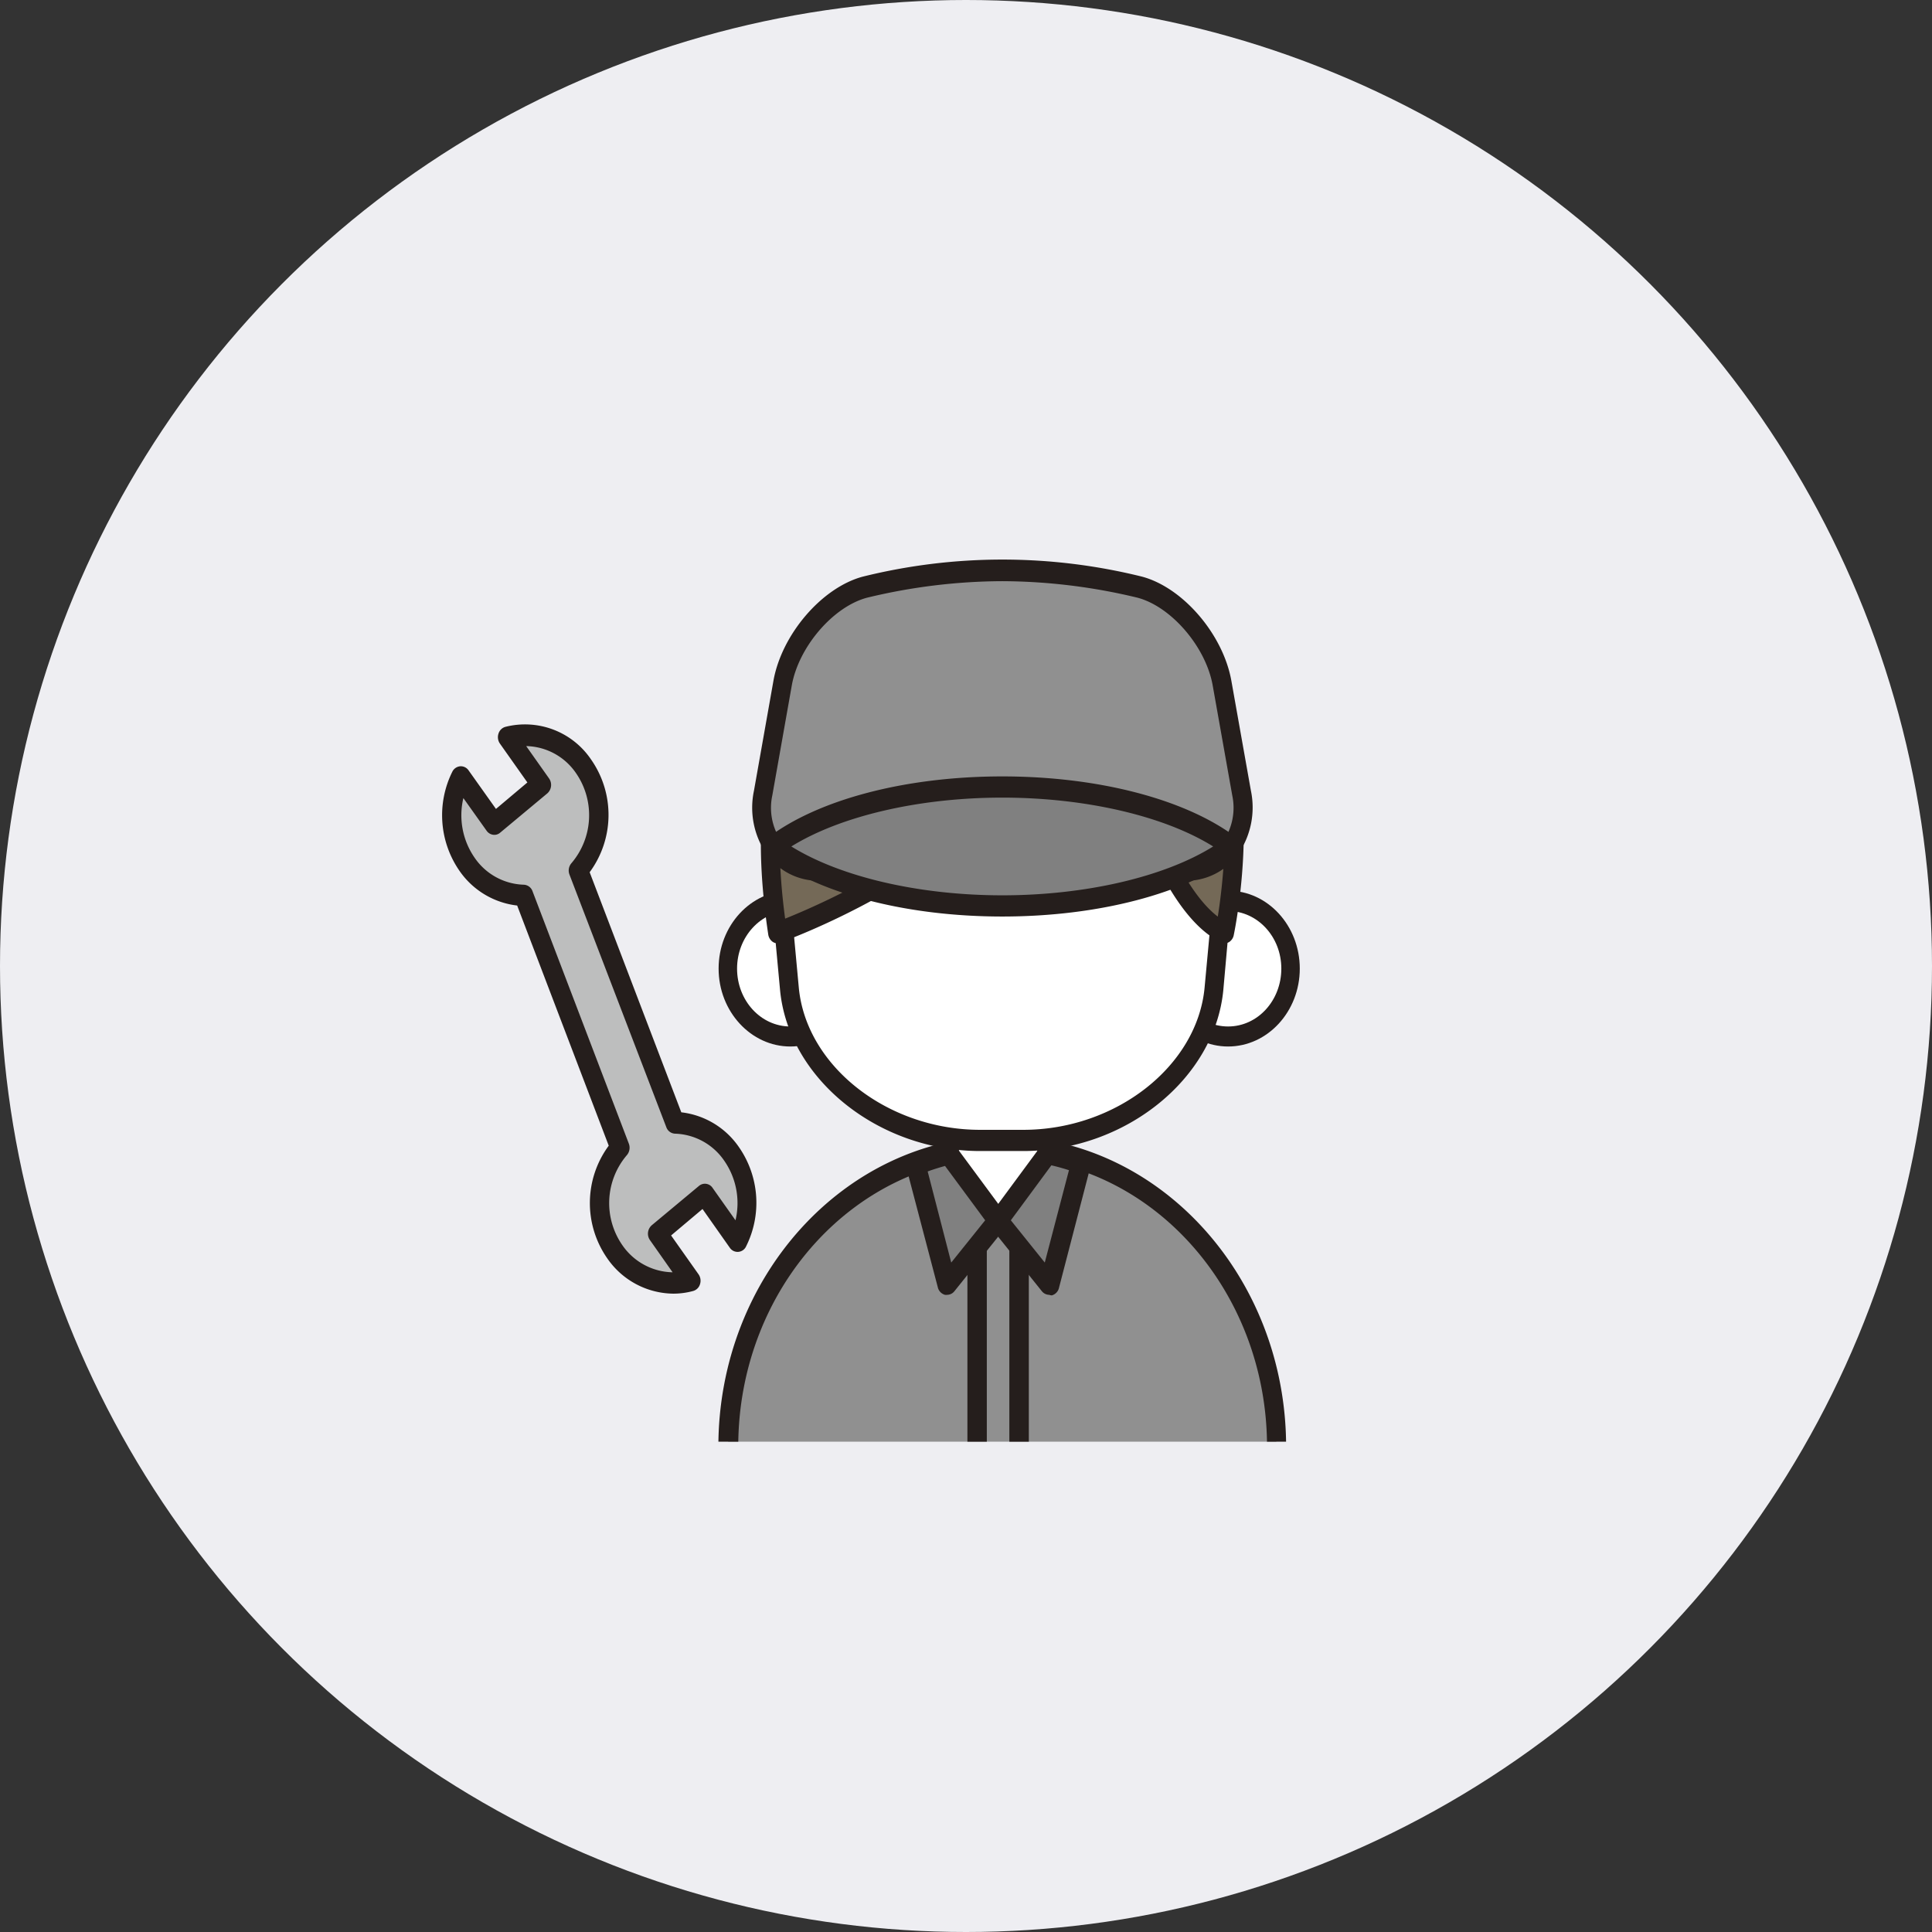 <svg xmlns="http://www.w3.org/2000/svg" xmlns:xlink="http://www.w3.org/1999/xlink" viewBox="0 0 246 246"><rect x="0" y="0" width="246" height="246" fill="#333333" stroke="none"/><defs><style>.cls-1{fill:none;}.cls-2{fill:#eeeef2;}.cls-3{clip-path:url(#clip-path);}.cls-4{fill:#909090;}.cls-5{fill:#251e1c;}.cls-6{fill:#fff;}.cls-7{fill:#746957;}.cls-8{fill:gray;}.cls-9{fill:#bdbebe;}</style><clipPath id="clip-path"><rect class="cls-1" x="48.5" y="60.5" width="136" height="123.07"/></clipPath></defs><g id="レイヤー_2" data-name="レイヤー 2"><g id="最背面"><circle class="cls-2" cx="123" cy="123" r="123"/></g><g id="テキスト"><g class="cls-3"><path class="cls-4" d="M127.74,146h-.25c-19.23.15-34.78,17.19-34.78,38.2v32.27h69.81V184.21C162.52,163.2,147,146.16,127.74,146Z"/><path class="cls-5" d="M162.52,217.83H92.71a1.31,1.31,0,0,1-1.24-1.35V184.21c0-21.61,16.09-39.32,35.88-39.55h.52c19.8.23,35.89,17.94,35.89,39.55v32.27A1.31,1.31,0,0,1,162.52,217.83ZM94,215.13h67.33V184.21c0-20.18-15.05-36.71-33.55-36.85h-.23C109,147.5,94,164,94,184.21Z"/><path class="cls-6" d="M120.84,133.15V148.6a6.27,6.27,0,1,0,12.5,0V133.15Z"/><path class="cls-5" d="M127.09,156.77c-4.13,0-7.48-3.66-7.48-8.17V133.15a1.29,1.29,0,0,1,1.23-1.35h12.5a1.3,1.3,0,0,1,1.24,1.35V148.6C134.58,153.11,131.22,156.77,127.09,156.77Zm-5-22.27v14.1a5,5,0,1,0,10,0V134.5Z"/><ellipse class="cls-6" cx="100.63" cy="123.33" rx="7.95" ry="8.64"/><path class="cls-5" d="M100.63,133.25c-5,0-9.13-4.45-9.13-9.92s4.1-9.92,9.13-9.92,9.13,4.45,9.13,9.92S105.67,133.25,100.63,133.25Zm0-17.28c-3.74,0-6.78,3.31-6.78,7.36s3,7.37,6.78,7.37,6.78-3.31,6.78-7.37S104.37,116,100.63,116Z"/><ellipse class="cls-6" cx="156.37" cy="123.33" rx="7.95" ry="8.64"/><path class="cls-5" d="M156.37,133.25c-5,0-9.13-4.45-9.13-9.92s4.09-9.92,9.13-9.92,9.13,4.45,9.13,9.92S161.4,133.25,156.37,133.25Zm0-17.28c-3.74,0-6.78,3.31-6.78,7.36s3,7.37,6.78,7.37,6.78-3.31,6.78-7.37S160.11,116,156.37,116Z"/><path class="cls-6" d="M154.58,125.88c-1,10.63-11.92,19.33-24.29,19.33H124.8c-12.37,0-23.3-8.7-24.28-19.33l-1.46-15.75c-1-10.63,8.33-19.32,20.7-19.32h15.57c12.38,0,21.69,8.69,20.71,19.32Z"/><path class="cls-5" d="M130.29,146.56H124.8c-13,0-24.43-9.22-25.48-20.54l-1.46-15.75a17.71,17.71,0,0,1,3.87-12.78c4.1-5.11,10.67-8,18-8h15.57c7.36,0,13.93,2.92,18,8a17.71,17.71,0,0,1,3.87,12.78L155.77,126C154.72,137.34,143.29,146.56,130.29,146.56Zm-10.53-54.4c-6.68,0-12.6,2.6-16.24,7.13a14.66,14.66,0,0,0-3.27,10.7l1.46,15.75c.93,10,11.29,18.12,23.09,18.12h5.49c11.81,0,22.16-8.13,23.09-18.12L154.84,110a14.65,14.65,0,0,0-3.27-10.7c-3.64-4.53-9.56-7.13-16.24-7.13Z"/><path class="cls-5" d="M124.41,217.83a1.3,1.3,0,0,1-1.23-1.35V156.3a1.24,1.24,0,1,1,2.47,0v60.18A1.3,1.3,0,0,1,124.41,217.83Z"/><path class="cls-5" d="M129.76,217.83a1.3,1.3,0,0,1-1.24-1.35V156.3a1.24,1.24,0,1,1,2.48,0v60.18A1.31,1.31,0,0,1,129.76,217.83Z"/><path class="cls-7" d="M146.26,104.57s3.91,11.52,9.66,14.19c0,0,8.12-38.36-17.19-37.62,0,0-47.85-16.31-39.73,37.62,0,0,21.78-7.75,31.5-21.81Z"/><path class="cls-5" d="M99,120.11a1.1,1.1,0,0,1-.62-.19,1.39,1.39,0,0,1-.56-.93c-2.43-16.16-.15-27.82,6.78-34.67,11.61-11.48,32-5.29,34.29-4.53,6.38-.15,11.3,2.11,14.62,6.71,8,11.07,3.76,31.7,3.58,32.58a1.35,1.35,0,0,1-.62.89,1.09,1.09,0,0,1-1,0c-5.48-2.55-9.25-12-10.13-14.42l-14.47-7c-10.07,13.7-30.61,21.14-31.49,21.45A1.15,1.15,0,0,1,99,120.11Zm24.88-39.92c-6.08,0-12.84,1.36-17.7,6.16-6,6-8.13,16.27-6.21,30.62,4.82-1.93,21.56-9.26,29.58-20.85a1.12,1.12,0,0,1,1.42-.41l15.77,7.62a1.28,1.28,0,0,1,.64.76c0,.1,3.18,9.19,7.68,12.62.82-5.12,2.58-20.22-3.42-28.52-2.86-4-7.19-5.86-12.88-5.7a1,1,0,0,1-.38,0A50.85,50.85,0,0,0,123.88,80.19Z"/><path class="cls-4" d="M150.88,110.8c4.92,0,8.16-4.43,7.2-9.85l-2.49-14c-1-5.42-5.66-10.91-10.45-12.2a72.5,72.5,0,0,0-35,0C105.31,76,100.61,81.53,99.64,87l-2.48,14c-1,5.42,2.27,9.85,7.19,9.85Z"/><path class="cls-5" d="M150.88,112.15H104.35a8.13,8.13,0,0,1-6.73-3.38A10.43,10.43,0,0,1,96,100.69l2.48-14c1.05-5.9,6.14-11.85,11.35-13.26a73.8,73.8,0,0,1,35.61,0c5.21,1.41,10.3,7.36,11.35,13.26l2.49,14a10.47,10.47,0,0,1-1.64,8.08A8.15,8.15,0,0,1,150.88,112.15ZM127.62,74a74.2,74.2,0,0,0-17.24,2.11c-4.32,1.16-8.69,6.27-9.56,11.16l-2.48,14a7.51,7.51,0,0,0,1.14,5.83,5.85,5.85,0,0,0,4.87,2.4h46.53a5.86,5.86,0,0,0,4.88-2.4,7.55,7.55,0,0,0,1.14-5.83l-2.49-14c-.87-4.89-5.24-10-9.55-11.16A74.3,74.3,0,0,0,127.62,74Z"/><ellipse class="cls-8" cx="127.62" cy="107.78" rx="29.16" ry="7.57"/><path class="cls-5" d="M127.62,116.7c-12.24,0-23.39-2.92-29.84-7.8a1.47,1.47,0,0,1,0-2.24c6.45-4.89,17.6-7.8,29.84-7.8s23.39,2.91,29.83,7.8a1.45,1.45,0,0,1,0,2.24C151,113.78,139.86,116.7,127.62,116.7Zm-26.86-8.92C107,111.65,117,114,127.62,114s20.65-2.35,26.85-6.22c-6.2-3.87-16.24-6.22-26.85-6.22S107,103.91,100.76,107.78Z"/><path class="cls-8" d="M127.09,155.42,120.85,147a26.86,26.86,0,0,0-4.24,1.36l4,15.21Z"/><path class="cls-5" d="M120.59,164.87a1.24,1.24,0,0,1-.27,0,1.3,1.3,0,0,1-.92-1l-4-15.21a1.39,1.39,0,0,1,.75-1.64,29.89,29.89,0,0,1,4.42-1.41,1.18,1.18,0,0,1,1.22.48l6.25,8.46a1.46,1.46,0,0,1,0,1.74l-6.5,8.1A1.2,1.2,0,0,1,120.59,164.87Zm-2.47-15.71,3,11.6,4.32-5.38-5.11-6.92C119.61,148.66,118.86,148.89,118.12,149.16Z"/><path class="cls-8" d="M127.09,155.42l6.5,8.1,4-15.41a32.81,32.81,0,0,0-4.18-1.2l-.11,0Z"/><path class="cls-5" d="M133.59,164.87a1.22,1.22,0,0,1-.93-.46l-6.5-8.1a1.44,1.44,0,0,1,0-1.74l6.25-8.47a1.18,1.18,0,0,1,.66-.46l.11,0a1.09,1.09,0,0,1,.54,0,31.2,31.2,0,0,1,4.33,1.24,1.38,1.38,0,0,1,.8,1.65l-4,15.41a1.3,1.3,0,0,1-.92,1A1.24,1.24,0,0,1,133.59,164.87Zm-4.88-9.49,4.32,5.38L136.11,149c-.75-.24-1.5-.45-2.24-.62Z"/><path class="cls-9" d="M93.13,146.94a9.09,9.09,0,0,0-7.22-4L73.65,110.84a10.92,10.92,0,0,0,.65-13.26,9,9,0,0,0-9.65-3.68l4.24,6-6,5-4.24-6A11,11,0,0,0,59.47,110a9.09,9.09,0,0,0,7.22,4L79,146.14a10.91,10.91,0,0,0-.65,13.25A8.93,8.93,0,0,0,88,163.07l-4.24-6,6-5,4.24,6A11,11,0,0,0,93.13,146.94Z"/><path class="cls-5" d="M85.72,164.72a10.34,10.34,0,0,1-8.4-4.5,12.3,12.3,0,0,1,.19-14.34L65.85,115.3a10.36,10.36,0,0,1-7.36-4.44,12.44,12.44,0,0,1-.9-12.59,1.24,1.24,0,0,1,1-.7,1.2,1.2,0,0,1,1.08.53L63.15,103l4-3.37-3.49-4.94a1.43,1.43,0,0,1-.19-1.27,1.28,1.28,0,0,1,.88-.87,10.15,10.15,0,0,1,10.92,4.17,12.3,12.3,0,0,1-.19,14.34l11.67,30.57a10.34,10.34,0,0,1,7.35,4.45h0A12.42,12.42,0,0,1,95,158.7a1.19,1.19,0,0,1-2.07.18l-3.48-4.94-4,3.37,3.49,4.94a1.43,1.43,0,0,1,.19,1.27,1.27,1.27,0,0,1-.87.86A9.57,9.57,0,0,1,85.72,164.72ZM59,101.62a9.49,9.49,0,0,0,1.43,7.59,7.87,7.87,0,0,0,6.27,3.44,1.24,1.24,0,0,1,1.11.84l12.26,32.13a1.46,1.46,0,0,1-.24,1.45,9.4,9.4,0,0,0-.57,11.5A7.94,7.94,0,0,0,85.64,162l-2.91-4.14A1.43,1.43,0,0,1,83,156l6-5a1.17,1.17,0,0,1,1.73.25l2.92,4.13a9.46,9.46,0,0,0-1.43-7.58h0a7.88,7.88,0,0,0-6.27-3.45,1.24,1.24,0,0,1-1.11-.83L72.51,111.36a1.43,1.43,0,0,1,.25-1.45,9.42,9.42,0,0,0,.56-11.5A7.87,7.87,0,0,0,67,95l2.92,4.13a1.44,1.44,0,0,1-.23,1.89l-6,5a1.13,1.13,0,0,1-.91.27,1.23,1.23,0,0,1-.82-.51Z"/></g></g></g></svg>